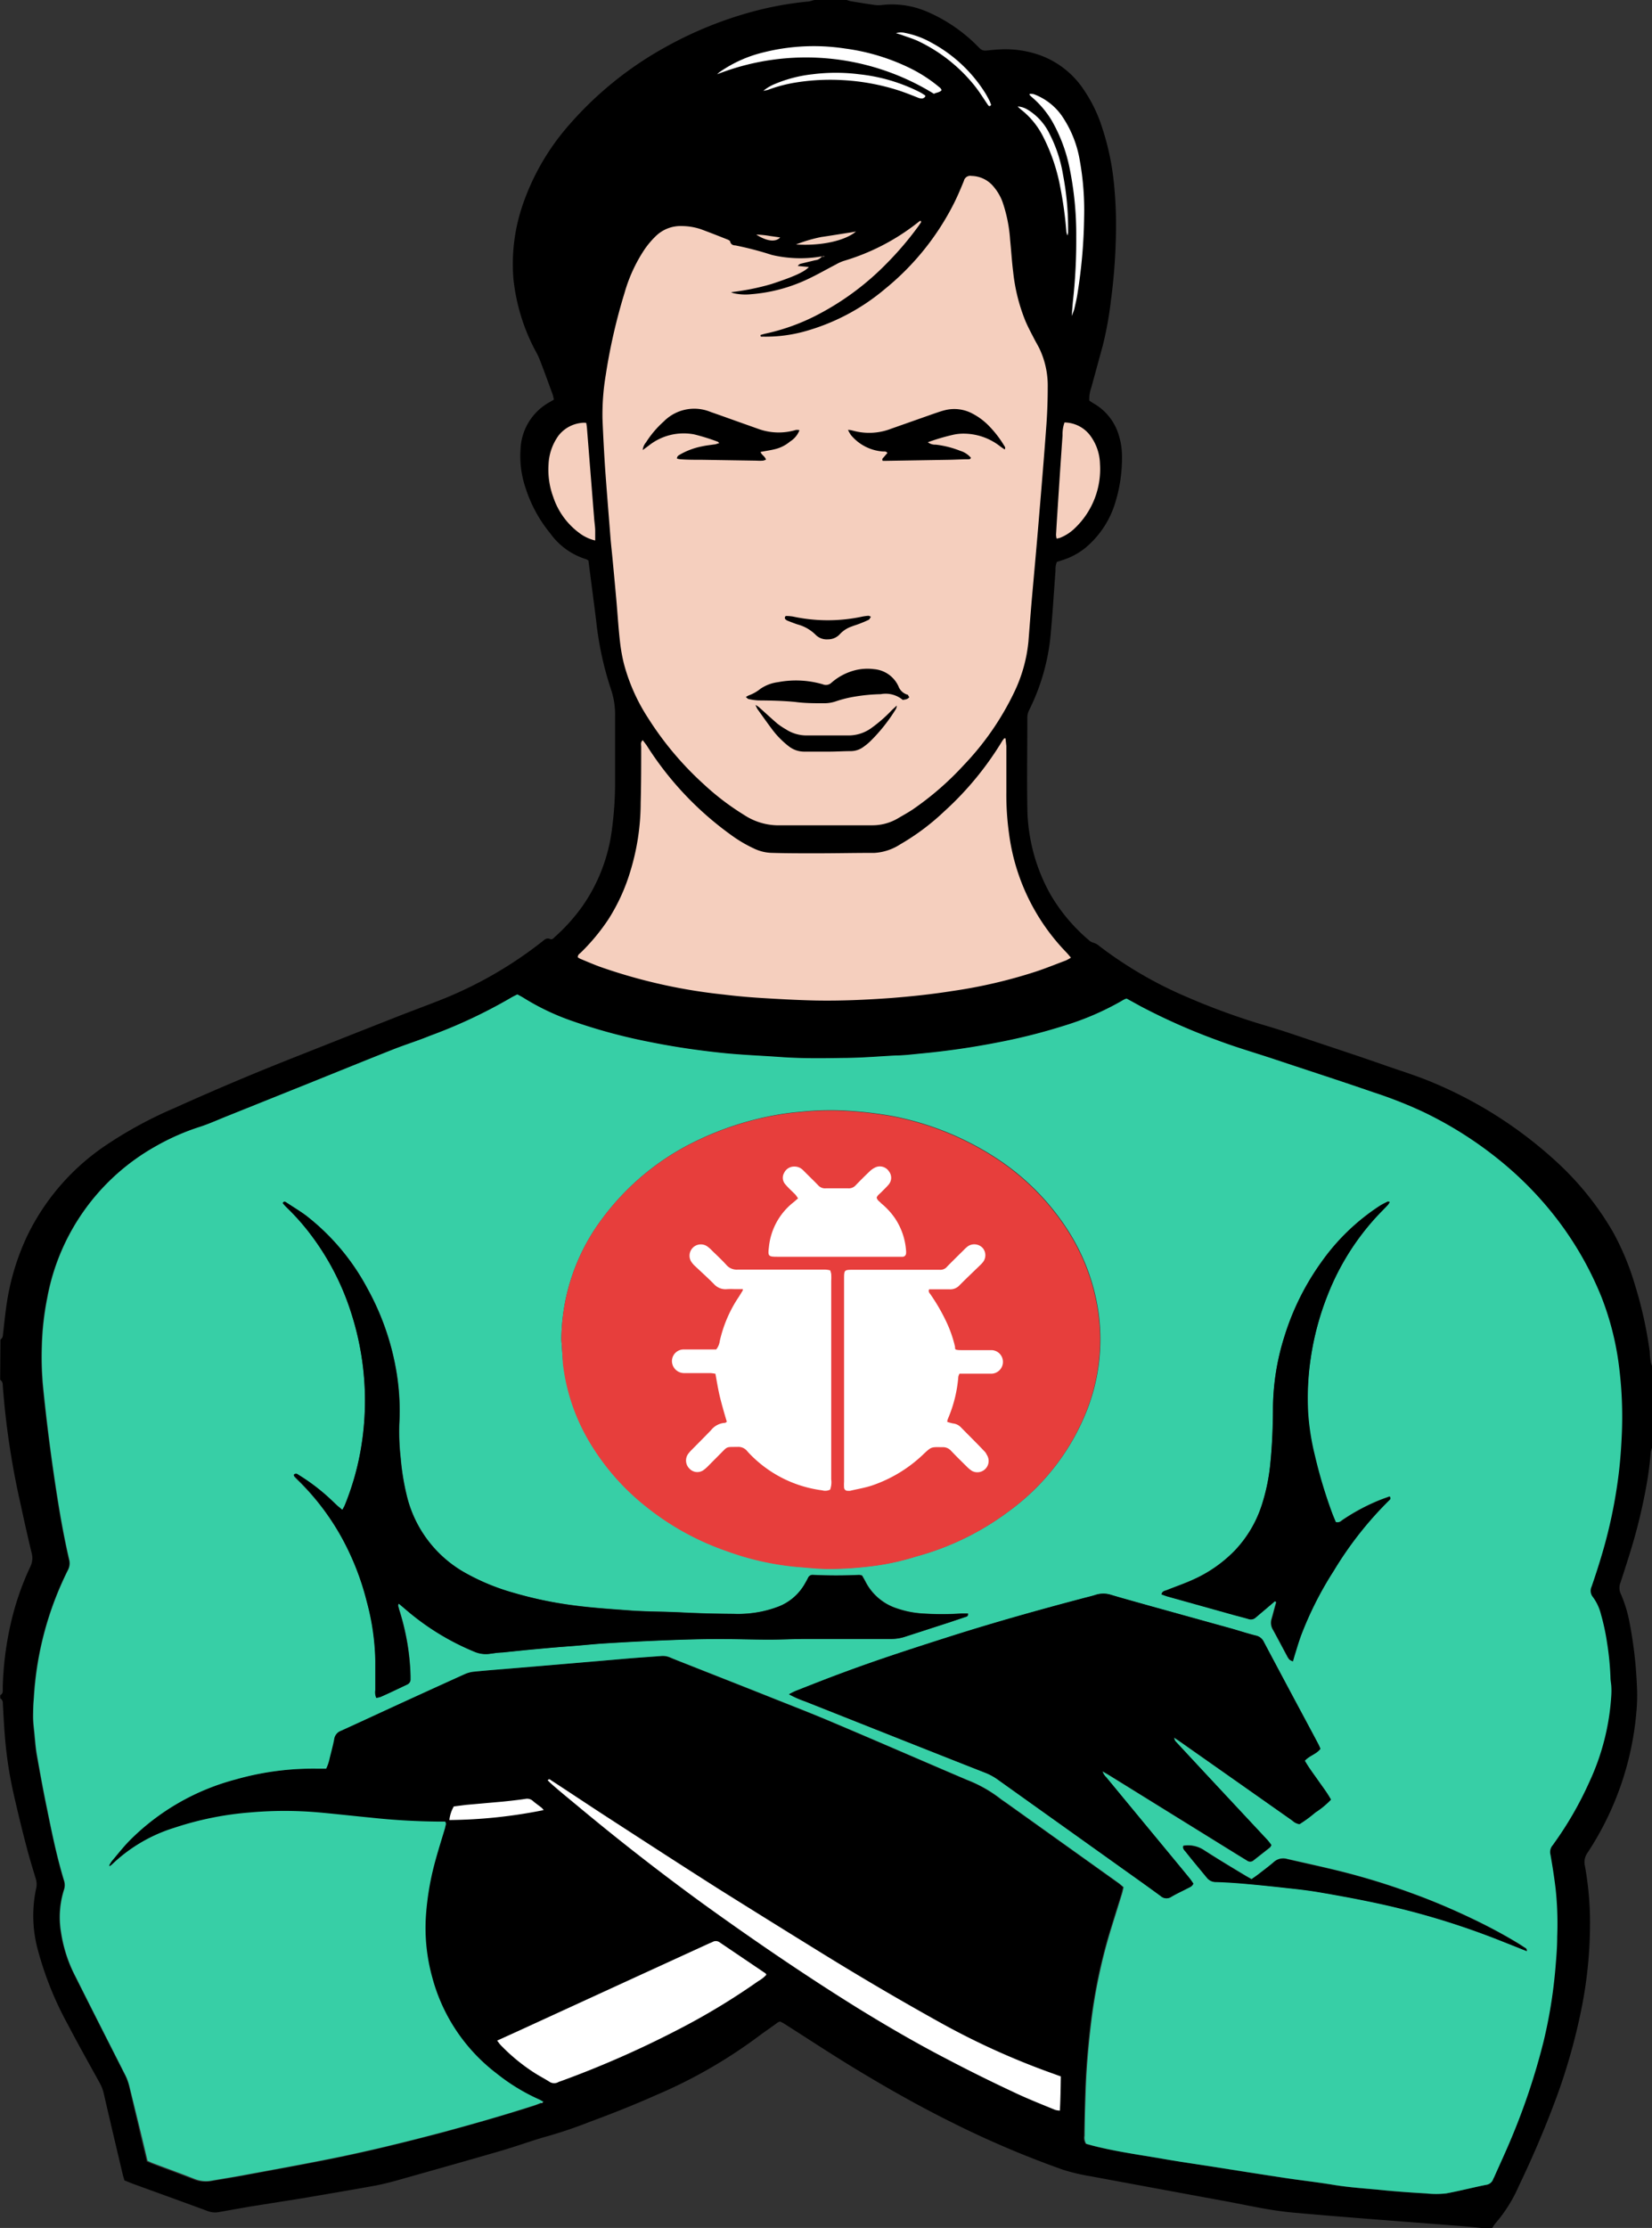 <svg id="Calque_1" data-name="Calque 1" xmlns="http://www.w3.org/2000/svg" viewBox="0 0 192.9 260.1"><rect x="0" y="0" width="192.9" height="260.1" fill="#333333" stroke="none"/><path d="M80.27,26l45.41-4.36,7.69,23,1.33,8.5,4.19,1.61s2,6.45.55,9.11-6.7,4.74-7.68,6.22S131,81.89,131,81.89l-2.67,6.78V99l1.85,10,6.39,8.44-10.24,4.09-28.12,4.91L71.56,118l8.71-6.44,3.06-9-.22-13.45L81,80.56l-1.55-11-4.67-3-2.22-6.34L74,53.78l3.42-1.56Z" transform="translate(-9.95 -5.46)" style="fill:#f5cfbe;isolation:isolate"/><polygon points="50.49 206.76 66.49 205.1 125.71 241.1 124.94 248.32 90.6 233.1 64.71 246.99 54.6 236.88 65.55 229.32 47.71 211.88 50.49 206.76" style="fill:#fff"/><ellipse cx="97.59" cy="156.63" rx="26.71" ry="24.08" style="fill:#fff"/><path d="M91.5,10.85s11-4.85,16.5-4,11.26,1,17.25,6.72,4.25.4,4.25.4,2.74-.47,5.2,3,4.47,19.8,2.47,26.72-3.91.66-3.91.66l-4-18.9-5.5-3.18L109.33,19.5l-17.83.33Z" transform="translate(-9.95 -5.46)" style="fill:#fff"/><path d="M10,161.84c.28-.16.28-.43.31-.7.14-1.22.26-2.44.45-3.66a28.23,28.23,0,0,1,2.47-7.95,26.83,26.83,0,0,1,9-10.31,48.85,48.85,0,0,1,8.2-4.45q6.82-3.08,13.81-5.84c3.89-1.54,7.79-3.09,11.69-4.62,2-.8,4.09-1.55,6.11-2.37a47.36,47.36,0,0,0,11.21-6.55c.28-.23.53-.49.95-.3.22.1.39-.11.54-.25a21.65,21.65,0,0,0,3.23-3.6,20.08,20.08,0,0,0,3.44-9,40.64,40.64,0,0,0,.36-5.73c0-2.45,0-4.91,0-7.37a9.14,9.14,0,0,0-.49-3.24,38.15,38.15,0,0,1-1.72-8c-.29-2.32-.6-4.64-.9-7a1.35,1.35,0,0,0-.29-.16,8.09,8.09,0,0,1-4.16-3,16,16,0,0,1-2.9-5.34,11.5,11.5,0,0,1-.58-4.43,6.57,6.57,0,0,1,3.41-5.57l.48-.28a4.75,4.75,0,0,0-.14-.62c-.51-1.38-1-2.76-1.54-4.13a7.94,7.94,0,0,0-.43-.88A23,23,0,0,1,69.9,38a21.28,21.28,0,0,1,.93-8.16A27.68,27.68,0,0,1,76.44,20a41.38,41.38,0,0,1,10.89-8.86A45.11,45.11,0,0,1,97.49,6.91a39.18,39.18,0,0,1,6.7-1.26c.29,0,.58-.13.87-.19h3.77a3.17,3.17,0,0,0,.5.15c.92.15,1.83.3,2.75.43a3.33,3.33,0,0,0,.89,0,10.38,10.38,0,0,1,5.36.84A18.64,18.64,0,0,1,124,10.75l.32.32a.91.91,0,0,0,.81.29c.59-.06,1.19-.12,1.79-.14a12,12,0,0,1,4.67.76,10.4,10.4,0,0,1,4.94,4,16.94,16.94,0,0,1,2.16,4.52A30.08,30.08,0,0,1,140,26.66a47.94,47.94,0,0,1,.26,5.74,67.24,67.24,0,0,1-.59,8.15,41.82,41.82,0,0,1-.94,5.21l-1.35,4.94a3.87,3.87,0,0,0-.23,1.53c.19.13.38.26.59.38a6.34,6.34,0,0,1,2.9,3.84,7.94,7.94,0,0,1,.32,2.22,17.55,17.55,0,0,1-.93,5.92,11,11,0,0,1-3.32,4.81,8.18,8.18,0,0,1-2.76,1.47l-.59.19a2.25,2.25,0,0,0-.16,1c-.18,2.39-.32,4.78-.54,7.16a24.79,24.79,0,0,1-2.53,9.12,2,2,0,0,0-.22,1c0,3.48-.06,7,0,10.43a21.12,21.12,0,0,0,2.71,10.13,20.62,20.62,0,0,0,4.43,5.28,1.33,1.33,0,0,0,.61.35,1.68,1.68,0,0,1,.61.34,47.39,47.39,0,0,0,10.47,6.07,80.3,80.3,0,0,0,9.29,3.34c1.89.56,3.76,1.22,5.63,1.84,2.56.86,5.12,1.7,7.66,2.59,2,.71,4.1,1.34,6.08,2.19A49.61,49.61,0,0,1,191.6,141a34.75,34.75,0,0,1,6.69,8.28,30.91,30.91,0,0,1,2.55,6.12,48.45,48.45,0,0,1,1.75,7.88c0,.39.06.78.11,1.17a2.81,2.81,0,0,0,.16.49v9.53a3.17,3.17,0,0,0-.15.5,41.74,41.74,0,0,1-.61,4.45,64.27,64.27,0,0,1-1.72,7c-.39,1.26-.79,2.52-1.2,3.77a1.65,1.65,0,0,0,0,1.29,15.2,15.2,0,0,1,1.05,3.42,48.71,48.71,0,0,1,.85,7.22,21,21,0,0,1,0,2.51,35.24,35.24,0,0,1-5.78,17.16,1.88,1.88,0,0,0-.28,1.52,37.51,37.51,0,0,1,.59,6,51.09,51.09,0,0,1-1.17,11.5,70.46,70.46,0,0,1-2.56,9c-1.34,3.69-2.87,7.29-4.57,10.83a17,17,0,0,1-2.75,4.39,4.16,4.16,0,0,0-.43.66h-.9a1.66,1.66,0,0,0-.41-.14c-.74-.08-1.49-.15-2.23-.21l-6.9-.53c-4.09-.32-8.18-.63-12.27-1-1.16-.09-2.32-.25-3.47-.44-1.57-.27-3.12-.6-4.68-.89l-7.59-1.4-8.48-1.57a22.41,22.41,0,0,1-3.14-.75,113.15,113.15,0,0,1-12.88-5.48c-4.24-2.1-8.35-4.45-12.38-6.93-2.44-1.51-4.85-3.09-7.27-4.63a4.11,4.11,0,0,0-.51-.26l-.22.09c-.65.48-1.32.94-2,1.43a58,58,0,0,1-12.26,7.08c-2.54,1.13-5.13,2.16-7.74,3.12a52.77,52.77,0,0,1-5.45,1.82l-.69.21c-1.51.48-3,1-4.54,1.44-3.73,1.08-7.48,2.14-11.22,3.19-1,.29-2.08.58-3.14.78-2.86.52-5.72,1-8.58,1.49L39,263.09l-3.45.61a2.39,2.39,0,0,1-1.32-.1c-2.89-1.07-5.79-2.11-8.69-3.17-.36-.13-.72-.29-1.06-.42-.08-.28-.15-.51-.21-.74-.73-3.09-1.46-6.17-2.17-9.26a5.06,5.06,0,0,0-.53-1.42c-1.25-2.26-2.51-4.5-3.7-6.78a39,39,0,0,1-3.46-8.56,15.21,15.21,0,0,1-.25-7.28,2.14,2.14,0,0,0-.05-1.23c-.37-1.23-.75-2.46-1.07-3.71-.49-1.85-.94-3.71-1.37-5.58a47.75,47.75,0,0,1-1.11-6.82c-.13-1.43-.2-2.86-.28-4.3a.67.67,0,0,0-.3-.61v-.36a.51.51,0,0,0,.29-.43c0-.18,0-.36,0-.54a37.83,37.83,0,0,1,.85-7,32.53,32.53,0,0,1,2.38-7.05,2.26,2.26,0,0,0,.15-1.56c-.46-1.89-.88-3.79-1.29-5.69a94.27,94.27,0,0,1-1.9-11.69c-.07-.75-.14-1.5-.19-2.24a.69.69,0,0,0-.3-.62ZM105.86,35.4a14.48,14.48,0,0,1-5.79-.18,38.44,38.44,0,0,0-4.25-1.11c-.25,0-.52-.09-.61-.44,0-.12-.26-.23-.42-.29-1-.4-2-.79-3-1.16a7.15,7.15,0,0,0-2.2-.37,4.15,4.15,0,0,0-3.1,1.21,10,10,0,0,0-1.32,1.58,18,18,0,0,0-2.29,5,67.21,67.21,0,0,0-2.2,9.61,28.12,28.12,0,0,0-.38,5.1q.12,2.92.31,5.83c.19,2.66.41,5.31.62,8,.07.87.17,1.73.25,2.59.15,1.58.3,3.16.44,4.74s.24,3.23.42,4.83a20.16,20.16,0,0,0,.45,2.56,21.87,21.87,0,0,0,2.83,6.38A37.42,37.42,0,0,0,92.11,97a29.89,29.89,0,0,0,4.71,3.59,7.32,7.32,0,0,0,3.8,1.22c3.71,0,7.43,0,11.14,0a5.89,5.89,0,0,0,3-.79c.59-.35,1.2-.68,1.77-1.06a34.89,34.89,0,0,0,5.95-5.17,32.79,32.79,0,0,0,5.87-8.46,17.52,17.52,0,0,0,1.69-6c.12-1.55.24-3.1.37-4.65.28-3.19.58-6.38.84-9.57.31-3.7.62-7.4.89-11.11.1-1.43.15-2.87.15-4.3a10.07,10.07,0,0,0-1-4.61c-.22-.43-.47-.84-.68-1.27-.32-.61-.64-1.22-.91-1.85a21.05,21.05,0,0,1-1.44-5.73c-.16-1.25-.23-2.51-.36-3.76A17,17,0,0,0,127,29a5.85,5.85,0,0,0-1-1.71A3.41,3.41,0,0,0,123.39,26a.76.76,0,0,0-.89.58c-.41,1-.83,2-1.33,2.95a30.63,30.63,0,0,1-7.89,9.67,24.78,24.78,0,0,1-9.56,5,17.06,17.06,0,0,1-4.71.56c-.09,0-.26.06-.26-.14,0,0,0-.06.06-.07l.43-.12a24.33,24.33,0,0,0,5.74-2,31.69,31.69,0,0,0,8.52-6.23A37.35,37.35,0,0,0,117.09,32c.09-.12.18-.24.26-.37s.21-.21.12-.38h-.1l-.21.16a25.73,25.73,0,0,1-8.72,4.52,5.1,5.1,0,0,0-.89.41c-1.12.58-2.21,1.21-3.35,1.74a18.86,18.86,0,0,1-6.56,1.73,6.41,6.41,0,0,1-2-.11,1.89,1.89,0,0,1-.33-.13,28.23,28.23,0,0,0,4.69-.94c2.65-.87,3.89-1.43,4.4-2l-1.29-.12a.58.58,0,0,1,.37-.27l1.66-.4a1.07,1.07,0,0,0,.76-.42l.3,0v-.06ZM22.75,223.34l-.13-.11a3,3,0,0,1,.32-.52c.7-.82,1.36-1.68,2.12-2.44a27.27,27.27,0,0,1,12.33-7.07,33.05,33.05,0,0,1,9.49-1.26l1.07,0a5.3,5.3,0,0,0,.41-1.24c.18-.72.38-1.45.52-2.18a1.21,1.21,0,0,1,.8-1c2-.91,4-1.84,6-2.76q4.22-1.94,8.42-3.84a3.68,3.68,0,0,1,1-.29c1.25-.13,2.51-.23,3.76-.33l5-.42,5.64-.48,3.58-.31c1.34-.11,2.69-.2,4-.3a2.15,2.15,0,0,1,1,.15c.83.34,1.67.65,2.5,1,3.21,1.27,6.41,2.52,9.61,3.8,2.37.94,4.74,1.86,7.08,2.86,5.18,2.19,10.34,4.44,15.52,6.65a15.48,15.48,0,0,1,3.83,2.14c.23.19.49.35.73.52l13.16,9.4c.19.14.36.3.56.47-.07.29-.12.55-.2.81l-1.2,3.86a63.12,63.12,0,0,0-2.37,11c-.33,2.71-.57,5.42-.66,8.15-.06,1.73-.08,3.47-.12,5.21a1.35,1.35,0,0,0,.18.93l.8.22c2.55.65,5.16,1,7.76,1.46,2.09.35,4.2.65,6.3,1,2.78.44,5.56.88,8.34,1.3,1.9.29,3.8.49,5.69.81s4.05.44,6.07.65c1.58.15,3.16.26,4.75.35a10.58,10.58,0,0,0,2.32,0c1.57-.27,3.1-.67,4.66-1a1,1,0,0,0,.81-.62c0-.11.1-.21.15-.32.66-1.51,1.35-3,2-4.53a77.84,77.84,0,0,0,3.74-11.23,56.67,56.67,0,0,0,1.4-8.68c.1-1.19.17-2.39.2-3.59a38.28,38.28,0,0,0-.18-5.56c-.16-1.34-.37-2.67-.6-4a1.21,1.21,0,0,1,.25-1.09,1.25,1.25,0,0,0,.16-.22,40.87,40.87,0,0,0,4.12-7.14,27.88,27.88,0,0,0,2.59-10.21,8.18,8.18,0,0,0,0-1c0-.36-.08-.71-.1-1.07a33.26,33.26,0,0,0-.41-4.11,25.61,25.61,0,0,0-.7-3.24,5.69,5.69,0,0,0-.93-2,1.15,1.15,0,0,1-.16-1.24c.47-1.36.91-2.73,1.31-4.11a57.77,57.77,0,0,0,1.76-8.34c.23-1.65.36-3.33.44-5a46.88,46.88,0,0,0-.38-8.78,33.59,33.59,0,0,0-2-7.62,38.9,38.9,0,0,0-6-10.09,40.94,40.94,0,0,0-5.58-5.59,44.86,44.86,0,0,0-9.21-5.88,51.44,51.44,0,0,0-5.85-2.3c-3.79-1.31-7.61-2.54-11.41-3.81-2.27-.76-4.58-1.42-6.82-2.27A72.08,72.08,0,0,1,143.2,123l-1.69-.93a1.7,1.7,0,0,0-.23.07c-.13.07-.27.14-.39.22a32.51,32.51,0,0,1-6.67,2.87,67.65,67.65,0,0,1-7.57,1.92,91.13,91.13,0,0,1-9.33,1.35c-.92.09-1.85.16-2.77.21-2.07.11-4.13.25-6.19.29-2.43,0-4.85.07-7.28-.11-2.24-.16-4.49-.24-6.72-.47-2.89-.3-5.76-.72-8.61-1.3a64.57,64.57,0,0,1-9.09-2.47,28,28,0,0,1-5.58-2.67c-.22-.14-.46-.26-.72-.4-.25.13-.5.24-.73.38a59.17,59.17,0,0,1-9.5,4.46c-1.42.54-2.87,1-4.29,1.59-3.26,1.29-6.5,2.61-9.75,3.92l-9.59,3.85c-1.06.42-2.1.9-3.18,1.25a26.94,26.94,0,0,0-5.25,2.29A25.58,25.58,0,0,0,15.43,157a33,33,0,0,0-.63,5.62,36.87,36.87,0,0,0,.16,4.93q.52,5.13,1.27,10.25c.48,3.26,1,6.5,1.75,9.71a1.69,1.69,0,0,1-.11,1.21,38.3,38.3,0,0,0-4,14.91c0,.77-.09,1.55-.09,2.33,0,.59.08,1.19.14,1.79.09.89.15,1.79.31,2.67.36,2,.73,4.06,1.15,6.09.59,2.84,1.17,5.69,2,8.47a1.75,1.75,0,0,1,0,1.13,10.59,10.59,0,0,0-.33,5,16.43,16.43,0,0,0,1.67,5.1c1.9,3.8,3.83,7.59,5.75,11.38a6.11,6.11,0,0,1,.54,1.42l1.29,5.51c.26,1.1.53,2.2.78,3.28.28.12.49.23.72.31,1.59.6,3.2,1.18,4.79,1.81a3.58,3.58,0,0,0,2,.19c1.15-.2,2.3-.38,3.45-.59,3.44-.64,6.89-1.26,10.33-1.95,4.46-.89,8.88-2,13.27-3.14,3.59-1,7.16-2,10.69-3.13.3-.1.6-.23,1-.38-.26-.14-.4-.23-.56-.3a22.79,22.79,0,0,1-4.91-3,20.83,20.83,0,0,1-7.55-11.29,21.54,21.54,0,0,1-.72-7.2,32.29,32.29,0,0,1,1-6c.37-1.41.82-2.81,1.24-4.22.06-.22.22-.43,0-.71-.18,0-.39,0-.59,0a79.39,79.39,0,0,1-8.16-.47c-2-.19-4-.42-6-.6a45.25,45.25,0,0,0-8,0,37.25,37.25,0,0,0-8.87,1.79,18.32,18.32,0,0,0-7.22,4.23C23,223.17,22.86,223.25,22.75,223.34ZM127.36,91.66l-.15,0c-.07.09-.15.18-.21.27a36.78,36.78,0,0,1-6.83,8.29,27.11,27.11,0,0,1-5.1,3.81,6.2,6.2,0,0,1-3,1c-2.3,0-4.61.05-6.91.05-1.68,0-3.36,0-5-.05a5.08,5.08,0,0,1-2.17-.51,15.61,15.61,0,0,1-2.7-1.6,37.66,37.66,0,0,1-9.85-10.47L85,91.87c-.28.25-.18.53-.18.79,0,2.18,0,4.37-.06,6.55a27.4,27.4,0,0,1-1.26,8.14A22.23,22.23,0,0,1,81,112.77a23.77,23.77,0,0,1-3.2,3.87c-.16.16-.4.27-.38.58a1.49,1.49,0,0,0,.3.18c.74.31,1.49.63,2.24.91a63.51,63.51,0,0,0,14.51,3.26c1.46.18,2.92.31,4.39.4,2.06.13,4.12.24,6.18.29,3,.06,6-.07,9-.29,2.42-.19,4.83-.45,7.22-.83a58.54,58.54,0,0,0,9.61-2.24c1.19-.39,2.36-.87,3.54-1.31a4.75,4.75,0,0,0,.59-.33c-.2-.23-.34-.41-.5-.58a24.45,24.45,0,0,1-6.73-13.91,32.56,32.56,0,0,1-.31-4.83v-5.4ZM99.44,236c-.07-.11-.07-.14-.1-.16L94,232.23a.76.76,0,0,0-.84-.06,3.27,3.27,0,0,1-.33.14l-8.73,4-13.55,6.22L68,243.69c.17.21.28.39.42.53a21.9,21.9,0,0,0,3.87,3.19c.58.38,1.19.69,1.78,1.06a1,1,0,0,0,1.1.05.85.85,0,0,1,.17-.06,115.92,115.92,0,0,0,13.8-6.06,79.46,79.46,0,0,0,9.36-5.66A3.84,3.84,0,0,0,99.44,236Zm34.38,11.87-.94-.34a87.47,87.47,0,0,1-13.24-6q-6.87-3.82-13.56-7.95Q100,229.83,93.89,226c-4.27-2.71-8.52-5.47-12.76-8.22-2.29-1.48-4.55-3-6.83-4.48-.1-.07-.22-.22-.4,0,.13.12.25.26.38.37,1,.89,2.1,1.78,3.16,2.66q7.2,6,14.74,11.48C98,232,104,236.1,110.1,239.89c3.44,2.12,6.93,4.15,10.51,6,2.49,1.31,5,2.55,7.56,3.75,1.62.78,3.29,1.44,5,2.14a2.38,2.38,0,0,0,.54.08C133.78,250.52,133.8,249.22,133.82,247.85ZM79.45,68.56c0-.46,0-.78,0-1.11,0-.48-.09-1-.12-1.43l-.84-10.55a5.76,5.76,0,0,0-.09-.64,2.19,2.19,0,0,0-.55,0,3.91,3.91,0,0,0-2.68,1.48A6.19,6.19,0,0,0,74,59.69a9.22,9.22,0,0,0,.55,3.79,8.57,8.57,0,0,0,3,4.17A5,5,0,0,0,79.45,68.56Zm54.8-13.78a4.18,4.18,0,0,0-.23,1.51c-.21,3-.41,6-.6,9-.06.87-.11,1.74-.16,2.6a2.07,2.07,0,0,0,.07.45,3.34,3.34,0,0,0,.39-.09,5.21,5.21,0,0,0,1.73-1.12,9.51,9.51,0,0,0,2.94-7.53,5.76,5.76,0,0,0-1.23-3.41A3.83,3.83,0,0,0,134.25,54.78ZM119.89,16a.42.42,0,0,0-.07-.18,1.48,1.48,0,0,0-.26-.24,17,17,0,0,0-3.3-2.14,24.57,24.57,0,0,0-7.61-2.31,24.09,24.09,0,0,0-9.53.44A15.1,15.1,0,0,0,94,13.86a2.73,2.73,0,0,0-.31.27A28.41,28.41,0,0,1,119,16.41C119.31,16.25,119.66,16.26,119.89,16Zm10.29.42c0,.08,0,.12,0,.14l.26.24a11.16,11.16,0,0,1,2.31,2.72,18.51,18.51,0,0,1,2.1,5.6,38.69,38.69,0,0,1,.77,8,63.45,63.45,0,0,1-.35,7.16c-.07.62-.11,1.25-.18,2.08.15-.4.25-.6.3-.81.14-.61.29-1.22.38-1.84a60.86,60.86,0,0,0,.77-8.84A33,33,0,0,0,136,24a13,13,0,0,0-2.11-5.09,7,7,0,0,0-3.24-2.46A2,2,0,0,0,130.18,16.42ZM73.43,216.78a1.49,1.49,0,0,0-.22-.26c-.33-.27-.68-.5-1-.78a1,1,0,0,0-.9-.27c-.88.13-1.77.23-2.67.32l-4.28.38-1.42.18a4.08,4.08,0,0,0-.52,1.59A58.32,58.32,0,0,0,73.43,216.78ZM118,16.71c0-.05,0-.12-.09-.15a5.84,5.84,0,0,0-.53-.33,20.41,20.41,0,0,0-7.11-2.1,21.61,21.61,0,0,0-5.45,0,15.77,15.77,0,0,0-4.33,1.11,5.13,5.13,0,0,0-1.41.83l.52-.11a17,17,0,0,1,3.29-.87,25.31,25.31,0,0,1,5.36-.28,26,26,0,0,1,6.61,1.2c.79.26,1.57.57,2.35.88C117.55,17,117.81,17,118,16.71Zm10.78,1.18a4.73,4.73,0,0,0,.39.36,9.35,9.35,0,0,1,2.5,3,21.65,21.65,0,0,1,2.09,6.09,45.44,45.44,0,0,1,.7,5.07c0,.18.08.36.11.54a.88.88,0,0,0,.1-.46,33.31,33.31,0,0,0-.59-6.61,16.12,16.12,0,0,0-1.56-4.76,6.73,6.73,0,0,0-2.61-2.88A2.59,2.59,0,0,0,128.81,17.89ZM114.57,9.33c.34.11.54.16.73.23.64.24,1.31.43,1.93.73a18.77,18.77,0,0,1,6.49,5.14c.58.72,1.07,1.52,1.59,2.28.1.14.2.22.37,0a4,4,0,0,0-.18-.47c-.17-.32-.33-.64-.52-.94a16.82,16.82,0,0,0-6.22-5.83,10.2,10.2,0,0,0-3.1-1.16A2.1,2.1,0,0,0,114.57,9.33ZM102.9,34c2.89.19,5.71-.42,7-1.51l-.51.09c-1.18.18-2.36.38-3.54.55A17.29,17.29,0,0,0,102.9,34Zm-4.63-1.14c1.29.81,2.27.87,2.78.32L99.79,33A10.41,10.41,0,0,0,98.27,32.85Z" transform="translate(-9.95 -5.46)"/><path d="M22.75,223.34c.11-.09.24-.17.34-.27a18.32,18.32,0,0,1,7.22-4.23,37.25,37.25,0,0,1,8.87-1.79,45.25,45.25,0,0,1,8,0c2,.18,4,.41,6,.6a79.39,79.39,0,0,0,8.16.47c.2,0,.41,0,.59,0,.2.28,0,.49,0,.71-.42,1.41-.87,2.81-1.24,4.22a32.29,32.29,0,0,0-1,6,21.54,21.54,0,0,0,.72,7.2,20.83,20.83,0,0,0,7.55,11.29,22.79,22.79,0,0,0,4.91,3c.16.07.3.16.56.3-.41.15-.71.28-1,.38-3.53,1.14-7.1,2.17-10.69,3.13-4.39,1.17-8.81,2.25-13.27,3.14-3.44.69-6.89,1.31-10.33,1.95-1.15.21-2.3.39-3.45.59a3.58,3.58,0,0,1-2-.19c-1.59-.63-3.2-1.21-4.79-1.81-.23-.08-.44-.19-.72-.31-.25-1.08-.52-2.18-.78-3.28L25.06,249a6.11,6.11,0,0,0-.54-1.42c-1.92-3.79-3.85-7.58-5.75-11.38a16.43,16.43,0,0,1-1.67-5.1,10.59,10.59,0,0,1,.33-5,1.75,1.75,0,0,0,0-1.13c-.85-2.78-1.43-5.63-2-8.47-.42-2-.79-4.06-1.15-6.09-.16-.88-.22-1.78-.31-2.67-.06-.6-.13-1.2-.14-1.79,0-.78,0-1.56.09-2.33a38.3,38.3,0,0,1,4-14.91,1.69,1.69,0,0,0,.11-1.21c-.74-3.21-1.27-6.45-1.75-9.71q-.75-5.11-1.27-10.25a36.87,36.87,0,0,1-.16-4.93,33,33,0,0,1,.63-5.62,25.58,25.58,0,0,1,12.64-17.7A26.94,26.94,0,0,1,33.32,137c1.08-.35,2.12-.83,3.18-1.25l9.59-3.85c3.25-1.31,6.49-2.63,9.75-3.92,1.42-.56,2.87-1,4.29-1.59a59.17,59.17,0,0,0,9.5-4.46c.23-.14.48-.25.73-.38.26.14.5.26.72.4a28,28,0,0,0,5.58,2.67,64.57,64.57,0,0,0,9.09,2.47c2.85.58,5.72,1,8.61,1.3,2.23.23,4.48.31,6.72.47,2.43.18,4.85.15,7.28.11,2.06,0,4.12-.18,6.19-.29.92,0,1.85-.12,2.77-.21a91.13,91.13,0,0,0,9.33-1.35,67.65,67.65,0,0,0,7.57-1.92,32.51,32.51,0,0,0,6.67-2.87c.12-.08.26-.15.39-.22a1.7,1.7,0,0,1,.23-.07l1.69.93a72.08,72.08,0,0,0,8.86,3.92c2.24.85,4.55,1.51,6.82,2.27,3.8,1.27,7.62,2.5,11.41,3.81a51.44,51.44,0,0,1,5.85,2.3,44.86,44.86,0,0,1,9.21,5.88,40.94,40.94,0,0,1,5.58,5.59,38.9,38.9,0,0,1,6,10.09,33.59,33.59,0,0,1,2,7.62,46.88,46.88,0,0,1,.38,8.78c-.08,1.67-.21,3.35-.44,5a57.77,57.77,0,0,1-1.76,8.34c-.4,1.38-.84,2.75-1.31,4.11a1.15,1.15,0,0,0,.16,1.24,5.69,5.69,0,0,1,.93,2,25.61,25.61,0,0,1,.7,3.24,33.26,33.26,0,0,1,.41,4.11c0,.36.08.71.1,1.07a8.18,8.18,0,0,1,0,1,27.88,27.88,0,0,1-2.59,10.21,40.87,40.87,0,0,1-4.12,7.14,1.25,1.25,0,0,1-.16.22A1.21,1.21,0,0,0,191,222c.23,1.32.44,2.65.6,4a38.28,38.28,0,0,1,.18,5.56c0,1.2-.1,2.4-.2,3.59a56.67,56.67,0,0,1-1.4,8.68,77.84,77.84,0,0,1-3.74,11.23c-.63,1.52-1.32,3-2,4.53-.05.11-.11.21-.15.32a1,1,0,0,1-.81.62c-1.56.31-3.09.71-4.66,1a10.58,10.58,0,0,1-2.32,0c-1.59-.09-3.17-.2-4.75-.35-2-.21-4.06-.32-6.07-.65s-3.79-.52-5.69-.81c-2.78-.42-5.56-.86-8.34-1.3-2.1-.32-4.21-.62-6.3-1-2.6-.43-5.21-.81-7.76-1.46l-.8-.22a1.35,1.35,0,0,1-.18-.93c0-1.74.06-3.48.12-5.21.09-2.73.33-5.44.66-8.15a63.12,63.12,0,0,1,2.37-11l1.2-3.86c.08-.26.13-.52.2-.81-.2-.17-.37-.33-.56-.47l-13.16-9.4c-.24-.17-.5-.33-.73-.52a15.48,15.48,0,0,0-3.83-2.14c-5.18-2.21-10.34-4.46-15.52-6.65-2.34-1-4.71-1.92-7.08-2.86-3.2-1.28-6.4-2.53-9.61-3.8-.83-.33-1.67-.64-2.5-1a2.15,2.15,0,0,0-1-.15c-1.34.1-2.69.19-4,.3l-3.58.31-5.64.48-5,.42c-1.25.1-2.51.2-3.76.33a3.68,3.68,0,0,0-1,.29q-4.22,1.91-8.42,3.84c-2,.92-4,1.85-6,2.76a1.21,1.21,0,0,0-.8,1c-.14.73-.34,1.46-.52,2.18a5.3,5.3,0,0,1-.41,1.24l-1.07,0a33.05,33.05,0,0,0-9.49,1.26,27.27,27.27,0,0,0-12.33,7.07c-.76.76-1.42,1.62-2.12,2.44a3,3,0,0,0-.32.52Zm165.5,9.9h.12l-.15,0a.31.31,0,0,0-.16-.38c-.35-.22-.7-.46-1.06-.67-1.67-1-3.39-1.91-5.15-2.75-2.3-1.09-4.64-2.09-7-2.95a81.49,81.49,0,0,0-8.23-2.54c-2.12-.53-4.26-1-6.39-1.48a1.62,1.62,0,0,0-1.56.39c-.57.49-1.17.93-1.76,1.39-.26.2-.53.38-.81.58l-.65-.37c-1.66-1-3.33-2-5-3.08a3.38,3.38,0,0,0-2.31-.45c-.09.32.1.49.25.66.83,1,1.68,2,2.5,3.06a1.32,1.32,0,0,0,1.09.5c1.13,0,2.27.11,3.4.21,1.7.15,3.4.33,5.09.52,1.07.11,2.15.24,3.21.41,3.13.53,6.25,1.11,9.34,1.85a90.39,90.39,0,0,1,12.22,3.89ZM75.5,161.86c.07.9.12,1.8.21,2.69a23.09,23.09,0,0,0,3.1,9.21,27.72,27.72,0,0,0,6.58,7.53,31.44,31.44,0,0,0,9.39,5.2,32.49,32.49,0,0,0,8.21,1.86c1.28.1,2.56.22,3.85.25a42,42,0,0,0,5.82-.45,28.75,28.75,0,0,0,4.28-1,31.89,31.89,0,0,0,10.91-5.34,26.58,26.58,0,0,0,9-11.65,22.68,22.68,0,0,0,1.35-11.64,24.08,24.08,0,0,0-3.65-9.59,28.33,28.33,0,0,0-8-8.1,34,34,0,0,0-12.39-5.08,44.59,44.59,0,0,0-4.9-.6,33.25,33.25,0,0,0-5.82.1,29.6,29.6,0,0,0-3.12.42,35.56,35.56,0,0,0-8.77,2.84,29.67,29.67,0,0,0-11.29,9.24A23.74,23.74,0,0,0,75.5,161.86Zm26.58,41.4a12.73,12.73,0,0,0,1.89.84l11.77,4.66c3.09,1.22,6.18,2.45,9.27,3.66a6.79,6.79,0,0,1,1.56.87l13.75,9.81c1.73,1.24,3.47,2.46,5.18,3.72a1,1,0,0,0,1.23.08c.62-.36,1.28-.65,1.92-1,.23-.12.51-.2.65-.54-.13-.19-.27-.41-.43-.61-.74-.91-1.49-1.81-2.23-2.71L139.15,213a1.7,1.7,0,0,1-.46-.73l.63.36,15.27,9.46,1,.61a.6.6,0,0,0,.75-.05l1.91-1.5a1.19,1.19,0,0,0,.16-.27c-.14-.18-.27-.37-.43-.55l-7.35-7.88-3.3-3.55c-.19-.2-.19-.2-.29-.57.24.16.47.3.69.46L160.86,218a1.52,1.52,0,0,0,.83.41,14.88,14.88,0,0,0,1.85-1.36,9.8,9.8,0,0,0,1.82-1.5c-.44-.8-1-1.5-1.5-2.24s-1.09-1.49-1.55-2.3c.53-.6,1.34-.76,1.82-1.39a6.29,6.29,0,0,0-.26-.58c-.6-1.14-1.21-2.27-1.82-3.41q-2.27-4.23-4.52-8.48a1.33,1.33,0,0,0-.93-.75c-1-.24-1.9-.55-2.85-.82L144,192.89c-1.44-.41-2.89-.8-4.32-1.23a2.94,2.94,0,0,0-1.76,0c-.4.13-.81.23-1.21.33-5.24,1.38-10.46,2.84-15.63,4.48-4.27,1.36-8.55,2.74-12.76,4.31-1.82.67-3.63,1.39-5.44,2.1A8.49,8.49,0,0,0,102.08,203.26ZM49.92,181.73c-.22-.2-.41-.34-.58-.5-.44-.41-.86-.83-1.31-1.22a22.14,22.14,0,0,0-3.21-2.31c-.16-.09-.33-.29-.55-.09,0,.06,0,.14,0,.18s.32.35.49.52A29.13,29.13,0,0,1,49.87,185a31.35,31.35,0,0,1,2.93,7.41,28.41,28.41,0,0,1,1,6.92c0,1.13,0,2.27,0,3.41a1.66,1.66,0,0,0,.11.92,3,3,0,0,0,.5-.11c.49-.21,1-.44,1.47-.67l1.62-.77a.64.64,0,0,0,.4-.64c0-.12,0-.24,0-.36a27.83,27.83,0,0,0-.36-3.75,29.07,29.07,0,0,0-1-4.1c0-.17-.19-.36,0-.6l.7.59a29.47,29.47,0,0,0,8.07,5,3.4,3.4,0,0,0,1.83.27c.51-.07,1-.11,1.52-.16l2.32-.24c1-.1,2-.2,3-.28s2.15-.17,3.22-.26,2.27-.21,3.4-.28c2.09-.13,4.19-.25,6.28-.33s4.25-.17,6.37-.18,4.37.06,6.56.07c1.43,0,2.87-.07,4.31-.08,3.29,0,6.59,0,9.88,0a5.24,5.24,0,0,0,1.76-.29l5-1.62,2-.67a.29.29,0,0,0,.23-.38c-.25,0-.52,0-.79,0a35.25,35.25,0,0,1-4.48,0,11.25,11.25,0,0,1-3-.59,6.28,6.28,0,0,1-3.68-3.1c-.14-.27-.29-.52-.41-.74a1.85,1.85,0,0,0-.33-.08,53.84,53.84,0,0,1-5.39,0,.56.56,0,0,0-.58.34c-.12.24-.25.47-.39.71a6.09,6.09,0,0,1-3,2.62,13.19,13.19,0,0,1-2.06.61,13.4,13.4,0,0,1-3.22.27c-2.06,0-4.13-.07-6.19-.17s-4-.08-6-.23c-2.15-.16-4.3-.3-6.44-.58a46.22,46.22,0,0,1-7.11-1.46,25.62,25.62,0,0,1-5.4-2.2,14.11,14.11,0,0,1-7.07-9.2,28.73,28.73,0,0,1-.7-4.33,27.2,27.2,0,0,1-.16-4,27.65,27.65,0,0,0-.43-6.61,30.39,30.39,0,0,0-3.29-9.18,26.54,26.54,0,0,0-7.17-8.52c-.74-.56-1.54-1-2.32-1.54-.11-.07-.27-.15-.39.1.14.16.29.34.46.5a27.19,27.19,0,0,1,2.63,2.94A30.4,30.4,0,0,1,51,158.87a33.39,33.39,0,0,1,1,16.24,31.68,31.68,0,0,1-1.78,6.11A5.3,5.3,0,0,1,49.92,181.73Zm108.9,10.66.13.1-.21.76c-.11.4-.21.81-.33,1.21a1.55,1.55,0,0,0,.18,1.29c.55,1,1.07,2,1.61,3a2.16,2.16,0,0,0,.29.45,1.4,1.4,0,0,0,.39.2c.1-.35.18-.64.27-.92.21-.69.42-1.38.66-2.05a40.74,40.74,0,0,1,3.84-7.6,42,42,0,0,1,6.42-8.18c.11-.11.3-.22.11-.49-.34.13-.71.25-1.06.39a23.26,23.26,0,0,0-4.51,2.41.73.73,0,0,1-.72.19c-.12-.28-.26-.61-.39-.94a56.73,56.73,0,0,1-2.07-6.88,28.59,28.59,0,0,1-.77-4.86A31.63,31.63,0,0,1,163,164a32.82,32.82,0,0,1,2-7.43,29.31,29.31,0,0,1,5.75-9.15c.41-.44.84-.86,1.25-1.3a2.12,2.12,0,0,0,.23-.35c-.13,0-.19-.07-.23-.05-.32.16-.65.32-.95.51a25.05,25.05,0,0,0-6.81,6.57,30,30,0,0,0-4.3,8.65,28.35,28.35,0,0,0-1.34,8.38c0,2.13-.09,4.25-.3,6.37a22.94,22.94,0,0,1-1,4.92,13.88,13.88,0,0,1-3.18,5.36,15.75,15.75,0,0,1-4.83,3.37c-1,.46-2.05.82-3.08,1.23-.24.09-.54.11-.63.49.26.09.5.19.75.26l7.87,2.2c.51.14,1,.27,1.55.42a.83.83,0,0,0,.84-.18l1.64-1.39Z" transform="translate(-9.95 -5.46)" style="fill:#37cfa6;isolation:isolate"/><path d="M75.5,161.86a23.74,23.74,0,0,1,4.72-14.07,29.67,29.67,0,0,1,11.29-9.24,35.56,35.56,0,0,1,8.77-2.84,29.6,29.6,0,0,1,3.12-.42,33.25,33.25,0,0,1,5.82-.1,44.59,44.59,0,0,1,4.9.6,34,34,0,0,1,12.39,5.08,28.33,28.33,0,0,1,8,8.1,24.08,24.08,0,0,1,3.65,9.59,22.68,22.68,0,0,1-1.35,11.64,26.58,26.58,0,0,1-9,11.65,31.89,31.89,0,0,1-10.91,5.34,28.75,28.75,0,0,1-4.28,1,42,42,0,0,1-5.82.45c-1.29,0-2.57-.15-3.85-.25a32.49,32.49,0,0,1-8.21-1.86,31.44,31.44,0,0,1-9.39-5.2,27.72,27.72,0,0,1-6.58-7.53,23.09,23.09,0,0,1-3.1-9.21C75.62,163.66,75.57,162.76,75.5,161.86Zm19.32,9.58c-.07.05-.15.13-.22.13a2.25,2.25,0,0,0-1.62.85c-.77.8-1.55,1.58-2.33,2.37a4.71,4.71,0,0,0-.35.41,1.33,1.33,0,0,0,.16,1.72,1.25,1.25,0,0,0,1.71.11,3.72,3.72,0,0,0,.47-.42l1.52-1.53c.73-.74.61-.69,1.72-.7h.18a1.31,1.31,0,0,1,1.16.52,14.27,14.27,0,0,0,8.74,4.55,1.3,1.3,0,0,0,.92-.08,2.52,2.52,0,0,0,.13-1.2V155a7,7,0,0,0,0-.8,2,2,0,0,0-.13-.44,3.53,3.53,0,0,0-.54-.08H96.07a1.57,1.57,0,0,1-1.27-.51c-.52-.58-1.09-1.11-1.65-1.65a4.37,4.37,0,0,0-.6-.54,1.32,1.32,0,0,0-1.9,1.75,2.63,2.63,0,0,0,.46.54c.74.7,1.5,1.38,2.21,2.1a1.8,1.8,0,0,0,1.53.59,9,9,0,0,1,.9,0l.94,0c0,.08,0,.12,0,.13-.15.26-.31.51-.47.77A15.16,15.16,0,0,0,94,162a2,2,0,0,1-.42,1h-1c-.93,0-1.86,0-2.78,0a1.37,1.37,0,0,0-1.39,1.35,1.42,1.42,0,0,0,1.35,1.41c.21,0,.42,0,.63,0h2.52a5.07,5.07,0,0,1,.58.08c.18,1,.32,1.88.54,2.77S94.54,170.52,94.82,171.44Zm25.74,0c0-.19.08-.34.13-.47a15.49,15.49,0,0,0,1.16-4.78,1.19,1.19,0,0,1,.14-.36l1.17,0c.87,0,1.74,0,2.61,0a1.38,1.38,0,0,0,1.29-1.45,1.37,1.37,0,0,0-1.34-1.3h-3.51c-.2,0-.4,0-.6-.05s-.12-.26-.15-.37a14.34,14.34,0,0,0-1.12-3.12,22.14,22.14,0,0,0-1.72-2.94c-.11-.17-.31-.31-.18-.62.78,0,1.59,0,2.39,0a1.45,1.45,0,0,0,1.13-.44c.8-.81,1.63-1.59,2.44-2.38a3.19,3.19,0,0,0,.31-.33,1.31,1.31,0,0,0,0-1.66,1.34,1.34,0,0,0-1.72-.23,4,4,0,0,0-.53.48c-.64.63-1.28,1.26-1.91,1.9a1,1,0,0,1-.87.38c-.24,0-.48,0-.72,0h-9.35c-1.09,0-1.1,0-1.1,1.1v23.63a5.63,5.63,0,0,0,0,.71.4.4,0,0,0,.44.36,1.22,1.22,0,0,0,.27,0c.84-.2,1.71-.34,2.53-.61a16.18,16.18,0,0,0,6.08-3.71c.85-.79.85-.79,2-.77H120a1.25,1.25,0,0,1,1,.42c.6.63,1.22,1.24,1.84,1.85a3.37,3.37,0,0,0,.62.51,1.32,1.32,0,0,0,1.71-1.9A2.15,2.15,0,0,0,125,175c-.94-1-1.89-1.93-2.83-2.89a1.49,1.49,0,0,0-.94-.47A6.33,6.33,0,0,1,120.56,171.46Zm-8.24-26.18c.1-.27.36-.43.56-.64s.61-.59.87-.91a1.22,1.22,0,0,0,0-1.5,1.27,1.27,0,0,0-1.5-.5,2.39,2.39,0,0,0-.74.49c-.56.53-1.11,1.08-1.65,1.64a1.06,1.06,0,0,1-.87.35c-.87,0-1.74,0-2.6,0a1.06,1.06,0,0,1-.88-.33c-.5-.52-1-1-1.52-1.52-.13-.13-.25-.26-.39-.38a1.39,1.39,0,0,0-.92-.31,1.28,1.28,0,0,0-1.16.72,1.14,1.14,0,0,0,.12,1.34c.36.44.79.81,1.19,1.22.11.12.19.27.31.43l-.51.44A7.59,7.59,0,0,0,99.74,151c-.14,1.11-.1,1.18,1,1.18h13.91c.23,0,.48,0,.71,0a.41.41,0,0,0,.39-.42,1.22,1.22,0,0,0,0-.27,7.76,7.76,0,0,0-1.28-3.78,8.31,8.31,0,0,0-1.63-1.77C112.67,145.72,112.4,145.62,112.32,145.28Z" transform="translate(-9.95 -5.46)" style="fill:#e73e3c;isolation:isolate"/><path d="M102.08,203.26a8.49,8.49,0,0,1,.78-.4c1.81-.71,3.62-1.43,5.44-2.1,4.21-1.57,8.49-2.95,12.76-4.31,5.17-1.64,10.39-3.1,15.63-4.48.4-.1.81-.2,1.21-.33a2.94,2.94,0,0,1,1.76,0c1.43.43,2.88.82,4.32,1.23l9.77,2.72c.95.27,1.89.58,2.85.82a1.33,1.33,0,0,1,.93.75q2.25,4.24,4.52,8.48c.61,1.14,1.22,2.27,1.82,3.41a6.29,6.29,0,0,1,.26.58c-.48.63-1.29.79-1.82,1.39.46.81,1,1.53,1.55,2.3s1.06,1.44,1.5,2.24a9.8,9.8,0,0,1-1.82,1.5,14.88,14.88,0,0,1-1.85,1.36,1.52,1.52,0,0,1-.83-.41l-13.14-9.26c-.22-.16-.45-.3-.69-.46.1.37.1.37.29.57l3.3,3.55,7.35,7.88c.16.18.29.37.43.55a1.19,1.19,0,0,1-.16.27l-1.91,1.5a.6.6,0,0,1-.75.05l-1-.61-15.27-9.46-.63-.36a1.7,1.7,0,0,0,.46.73l7.49,9.08c.74.9,1.49,1.8,2.23,2.71.16.2.3.42.43.61-.14.34-.42.42-.65.54-.64.33-1.3.62-1.92,1a1,1,0,0,1-1.23-.08c-1.71-1.26-3.45-2.48-5.18-3.72l-13.75-9.81a6.79,6.79,0,0,0-1.56-.87c-3.09-1.21-6.18-2.44-9.27-3.66L104,204.1A12.73,12.73,0,0,1,102.08,203.26Z" transform="translate(-9.95 -5.46)"/><path d="M49.92,181.73a5.3,5.3,0,0,0,.27-.51A31.68,31.68,0,0,0,52,175.11a33.39,33.39,0,0,0-1-16.24,30.4,30.4,0,0,0-4.95-9.51,27.19,27.19,0,0,0-2.63-2.94c-.17-.16-.32-.34-.46-.5.12-.25.28-.17.39-.1.78.51,1.58,1,2.32,1.54a26.54,26.54,0,0,1,7.17,8.52,30.39,30.39,0,0,1,3.29,9.18,27.65,27.65,0,0,1,.43,6.61,27.2,27.2,0,0,0,.16,4,28.73,28.73,0,0,0,.7,4.33,14.11,14.11,0,0,0,7.07,9.2,25.62,25.62,0,0,0,5.4,2.2A46.22,46.22,0,0,0,77,192.9c2.14.28,4.29.42,6.44.58,2,.15,4,.12,6,.23s4.13.15,6.19.17a13.4,13.4,0,0,0,3.22-.27,13.19,13.19,0,0,0,2.06-.61,6.09,6.09,0,0,0,3-2.62c.14-.24.27-.47.39-.71a.56.56,0,0,1,.58-.34,53.84,53.84,0,0,0,5.39,0,1.85,1.85,0,0,1,.33.08c.12.22.27.47.41.74a6.28,6.28,0,0,0,3.68,3.1,11.25,11.25,0,0,0,3,.59,35.25,35.25,0,0,0,4.48,0c.27,0,.54,0,.79,0a.29.29,0,0,1-.23.38l-2,.67-5,1.62a5.24,5.24,0,0,1-1.76.29c-3.29,0-6.59,0-9.88,0-1.44,0-2.88.08-4.31.08-2.19,0-4.37-.09-6.56-.07s-4.25.09-6.37.18-4.19.2-6.28.33c-1.13.07-2.26.19-3.4.28s-2.15.16-3.22.26-2,.18-3,.28l-2.32.24c-.5,0-1,.09-1.52.16a3.4,3.4,0,0,1-1.83-.27,29.47,29.47,0,0,1-8.07-5l-.7-.59c-.19.24,0,.43,0,.6a29.07,29.07,0,0,1,1,4.1,27.83,27.83,0,0,1,.36,3.75c0,.12,0,.24,0,.36a.64.64,0,0,1-.4.64l-1.62.77c-.49.23-1,.46-1.47.67a3,3,0,0,1-.5.11,1.66,1.66,0,0,1-.11-.92c0-1.14,0-2.28,0-3.41a28.41,28.41,0,0,0-1-6.92A31.35,31.35,0,0,0,49.87,185a29.13,29.13,0,0,0-5.06-6.72c-.17-.17-.34-.34-.49-.52s0-.12,0-.18c.22-.2.39,0,.55.09A22.14,22.14,0,0,1,48,180c.45.39.87.81,1.31,1.22C49.51,181.39,49.7,181.53,49.92,181.73Z" transform="translate(-9.95 -5.46)"/><path d="M111.64,77.46c-.09.13-.14.29-.24.35-.35.17-.71.32-1.07.46s-.63.21-.93.33a3.39,3.39,0,0,0-1.35.86,1.86,1.86,0,0,1-1.43.64,1.82,1.82,0,0,1-1.46-.56,4.71,4.71,0,0,0-2.08-1.18c-.4-.13-.79-.29-1.18-.44a.83.83,0,0,1-.28-.21.33.33,0,0,1,0-.24.19.19,0,0,1,.13-.1,5.29,5.29,0,0,1,.8.07,19.28,19.28,0,0,0,8.11,0,5.51,5.51,0,0,1,.71-.09A1.05,1.05,0,0,1,111.64,77.46Z" transform="translate(-9.95 -5.46)"/><path d="M158.82,192.39l-.6.52-1.64,1.39a.83.83,0,0,1-.84.18c-.51-.15-1-.28-1.55-.42l-7.87-2.2c-.25-.07-.49-.17-.75-.26.09-.38.39-.4.63-.49,1-.41,2.08-.77,3.08-1.23a15.75,15.75,0,0,0,4.83-3.37,13.88,13.88,0,0,0,3.18-5.36,22.94,22.94,0,0,0,1-4.92c.21-2.12.29-4.24.3-6.37a28.35,28.35,0,0,1,1.34-8.38,30,30,0,0,1,4.3-8.65,25.05,25.05,0,0,1,6.81-6.57c.3-.19.63-.35.95-.51,0,0,.1,0,.23.05a2.12,2.12,0,0,1-.23.35c-.41.44-.84.86-1.25,1.3A29.31,29.31,0,0,0,165,156.6a32.82,32.82,0,0,0-2,7.43,31.63,31.63,0,0,0-.29,6.45,28.59,28.59,0,0,0,.77,4.86,56.73,56.73,0,0,0,2.07,6.88c.13.33.27.66.39.94a.73.73,0,0,0,.72-.19,23.26,23.26,0,0,1,4.51-2.41c.35-.14.72-.26,1.06-.39.19.27,0,.38-.11.49a42,42,0,0,0-6.42,8.18,40.74,40.74,0,0,0-3.84,7.6c-.24.67-.45,1.36-.66,2.05-.09.28-.17.57-.27.92a1.4,1.4,0,0,1-.39-.2,2.16,2.16,0,0,1-.29-.45c-.54-1-1.06-2-1.61-3a1.55,1.55,0,0,1-.18-1.29c.12-.4.22-.81.33-1.21l.21-.76Z" transform="translate(-9.95 -5.46)"/><path d="M188.24,233.25l-3-1.19A90.39,90.39,0,0,0,173,228.17c-3.09-.74-6.21-1.32-9.34-1.85-1.06-.17-2.14-.3-3.21-.41-1.69-.19-3.39-.37-5.09-.52-1.13-.1-2.27-.17-3.4-.21a1.32,1.32,0,0,1-1.09-.5c-.82-1-1.67-2-2.5-3.06-.15-.17-.34-.34-.25-.66a3.38,3.38,0,0,1,2.31.45c1.63,1.06,3.3,2.06,5,3.08l.65.37c.28-.2.55-.38.81-.58.59-.46,1.19-.9,1.76-1.39a1.62,1.62,0,0,1,1.56-.39c2.13.51,4.27.95,6.39,1.48a81.49,81.49,0,0,1,8.23,2.54c2.4.86,4.74,1.86,7,2.95,1.76.84,3.48,1.74,5.15,2.75.36.21.71.45,1.06.67a.31.31,0,0,1,.16.38Z" transform="translate(-9.95 -5.46)"/><path d="M103.3,55.69A2.67,2.67,0,0,1,102.21,57a4.28,4.28,0,0,1-1.66.87c-.57.15-1.16.23-1.79.35.1.35.51.49.63.9a1.39,1.39,0,0,1-.36.12,5.61,5.61,0,0,1-.71,0L92,59.14c-.87,0-1.74,0-2.6-.06A2.81,2.81,0,0,1,89,59c0-.31.22-.39.38-.49a8.39,8.39,0,0,1,2.6-.95c.44-.1.89-.14,1.33-.21.2,0,.39-.1.63-.16-.09-.08-.13-.14-.18-.16A24,24,0,0,0,91,56.17a6.55,6.55,0,0,0-5.32,1.33L85,58a1.59,1.59,0,0,1,.38-.89,11.6,11.6,0,0,1,2.08-2.45,5,5,0,0,1,5.48-1.1c1.16.4,2.31.82,3.47,1.23l2,.71a7,7,0,0,0,4.49.15l.27,0Z" transform="translate(-9.95 -5.46)"/><path d="M118.29,57.09a1.4,1.4,0,0,0,.92.28,11.22,11.22,0,0,1,2.86.72,2.65,2.65,0,0,1,1.25.81c-.06.2-.22.17-.36.18-.75,0-1.5.05-2.25.06l-7.27.12c-.15,0-.29,0-.42,0-.11-.2,0-.3.11-.41l.44-.51c-.16-.22-.35-.16-.52-.17a5.35,5.35,0,0,1-3.73-1.91,3.84,3.84,0,0,1-.35-.61c.29,0,.46.06.63.1a7.08,7.08,0,0,0,4.41-.24l4.91-1.73c.42-.14.85-.3,1.28-.41a4.49,4.49,0,0,1,3.31.38,7.52,7.52,0,0,1,2,1.52,12.45,12.45,0,0,1,1.69,2.21c.07.12.2.24.06.45-.19-.13-.38-.25-.56-.39a6.93,6.93,0,0,0-4-1.45,5.49,5.49,0,0,0-1.51.14A25.09,25.09,0,0,0,118.29,57.09Z" transform="translate(-9.95 -5.46)"/><path d="M116.13,86.83c-.18.28-.46.29-.77.34a3.1,3.1,0,0,0-2.56-.67,20.83,20.83,0,0,0-3,.28,13.82,13.82,0,0,0-2.26.56,4.18,4.18,0,0,1-1.4.22c-1.11,0-2.22,0-3.32-.15-1.43-.14-2.87-.17-4.3-.18a6.37,6.37,0,0,1-1.15-.16c-.1,0-.18-.13-.33-.23a2.37,2.37,0,0,1,.35-.2,4.66,4.66,0,0,0,1.32-.74,4.62,4.62,0,0,1,2.08-.8,11.2,11.2,0,0,1,5.24.25.93.93,0,0,0,1-.18,6.69,6.69,0,0,1,2.84-1.48,5.93,5.93,0,0,1,2.14-.11,3.44,3.44,0,0,1,2.85,2,1.6,1.6,0,0,0,1.12,1C116,86.69,116.05,86.77,116.13,86.83Z" transform="translate(-9.95 -5.46)"/><path d="M114.67,87.83a1.26,1.26,0,0,1-.1.39,19.87,19.87,0,0,1-3.06,3.84,7.57,7.57,0,0,1-.7.57,2.52,2.52,0,0,1-1.5.52c-.83,0-1.67.06-2.51.06s-2,0-3,0a2.91,2.91,0,0,1-1.74-.62,10.3,10.3,0,0,1-1.89-1.9c-.61-.81-1.2-1.65-1.79-2.47a5,5,0,0,1-.21-.46,2.47,2.47,0,0,1,.4.26c.71.63,1.41,1.28,2.14,1.91a8.09,8.09,0,0,0,1,.67,4.43,4.43,0,0,0,2.46.72c1.61,0,3.22,0,4.84,0a4.55,4.55,0,0,0,2.61-.81,16.79,16.79,0,0,0,2.33-2C114.14,88.3,114.36,88.12,114.67,87.83Z" transform="translate(-9.95 -5.46)"/></svg>